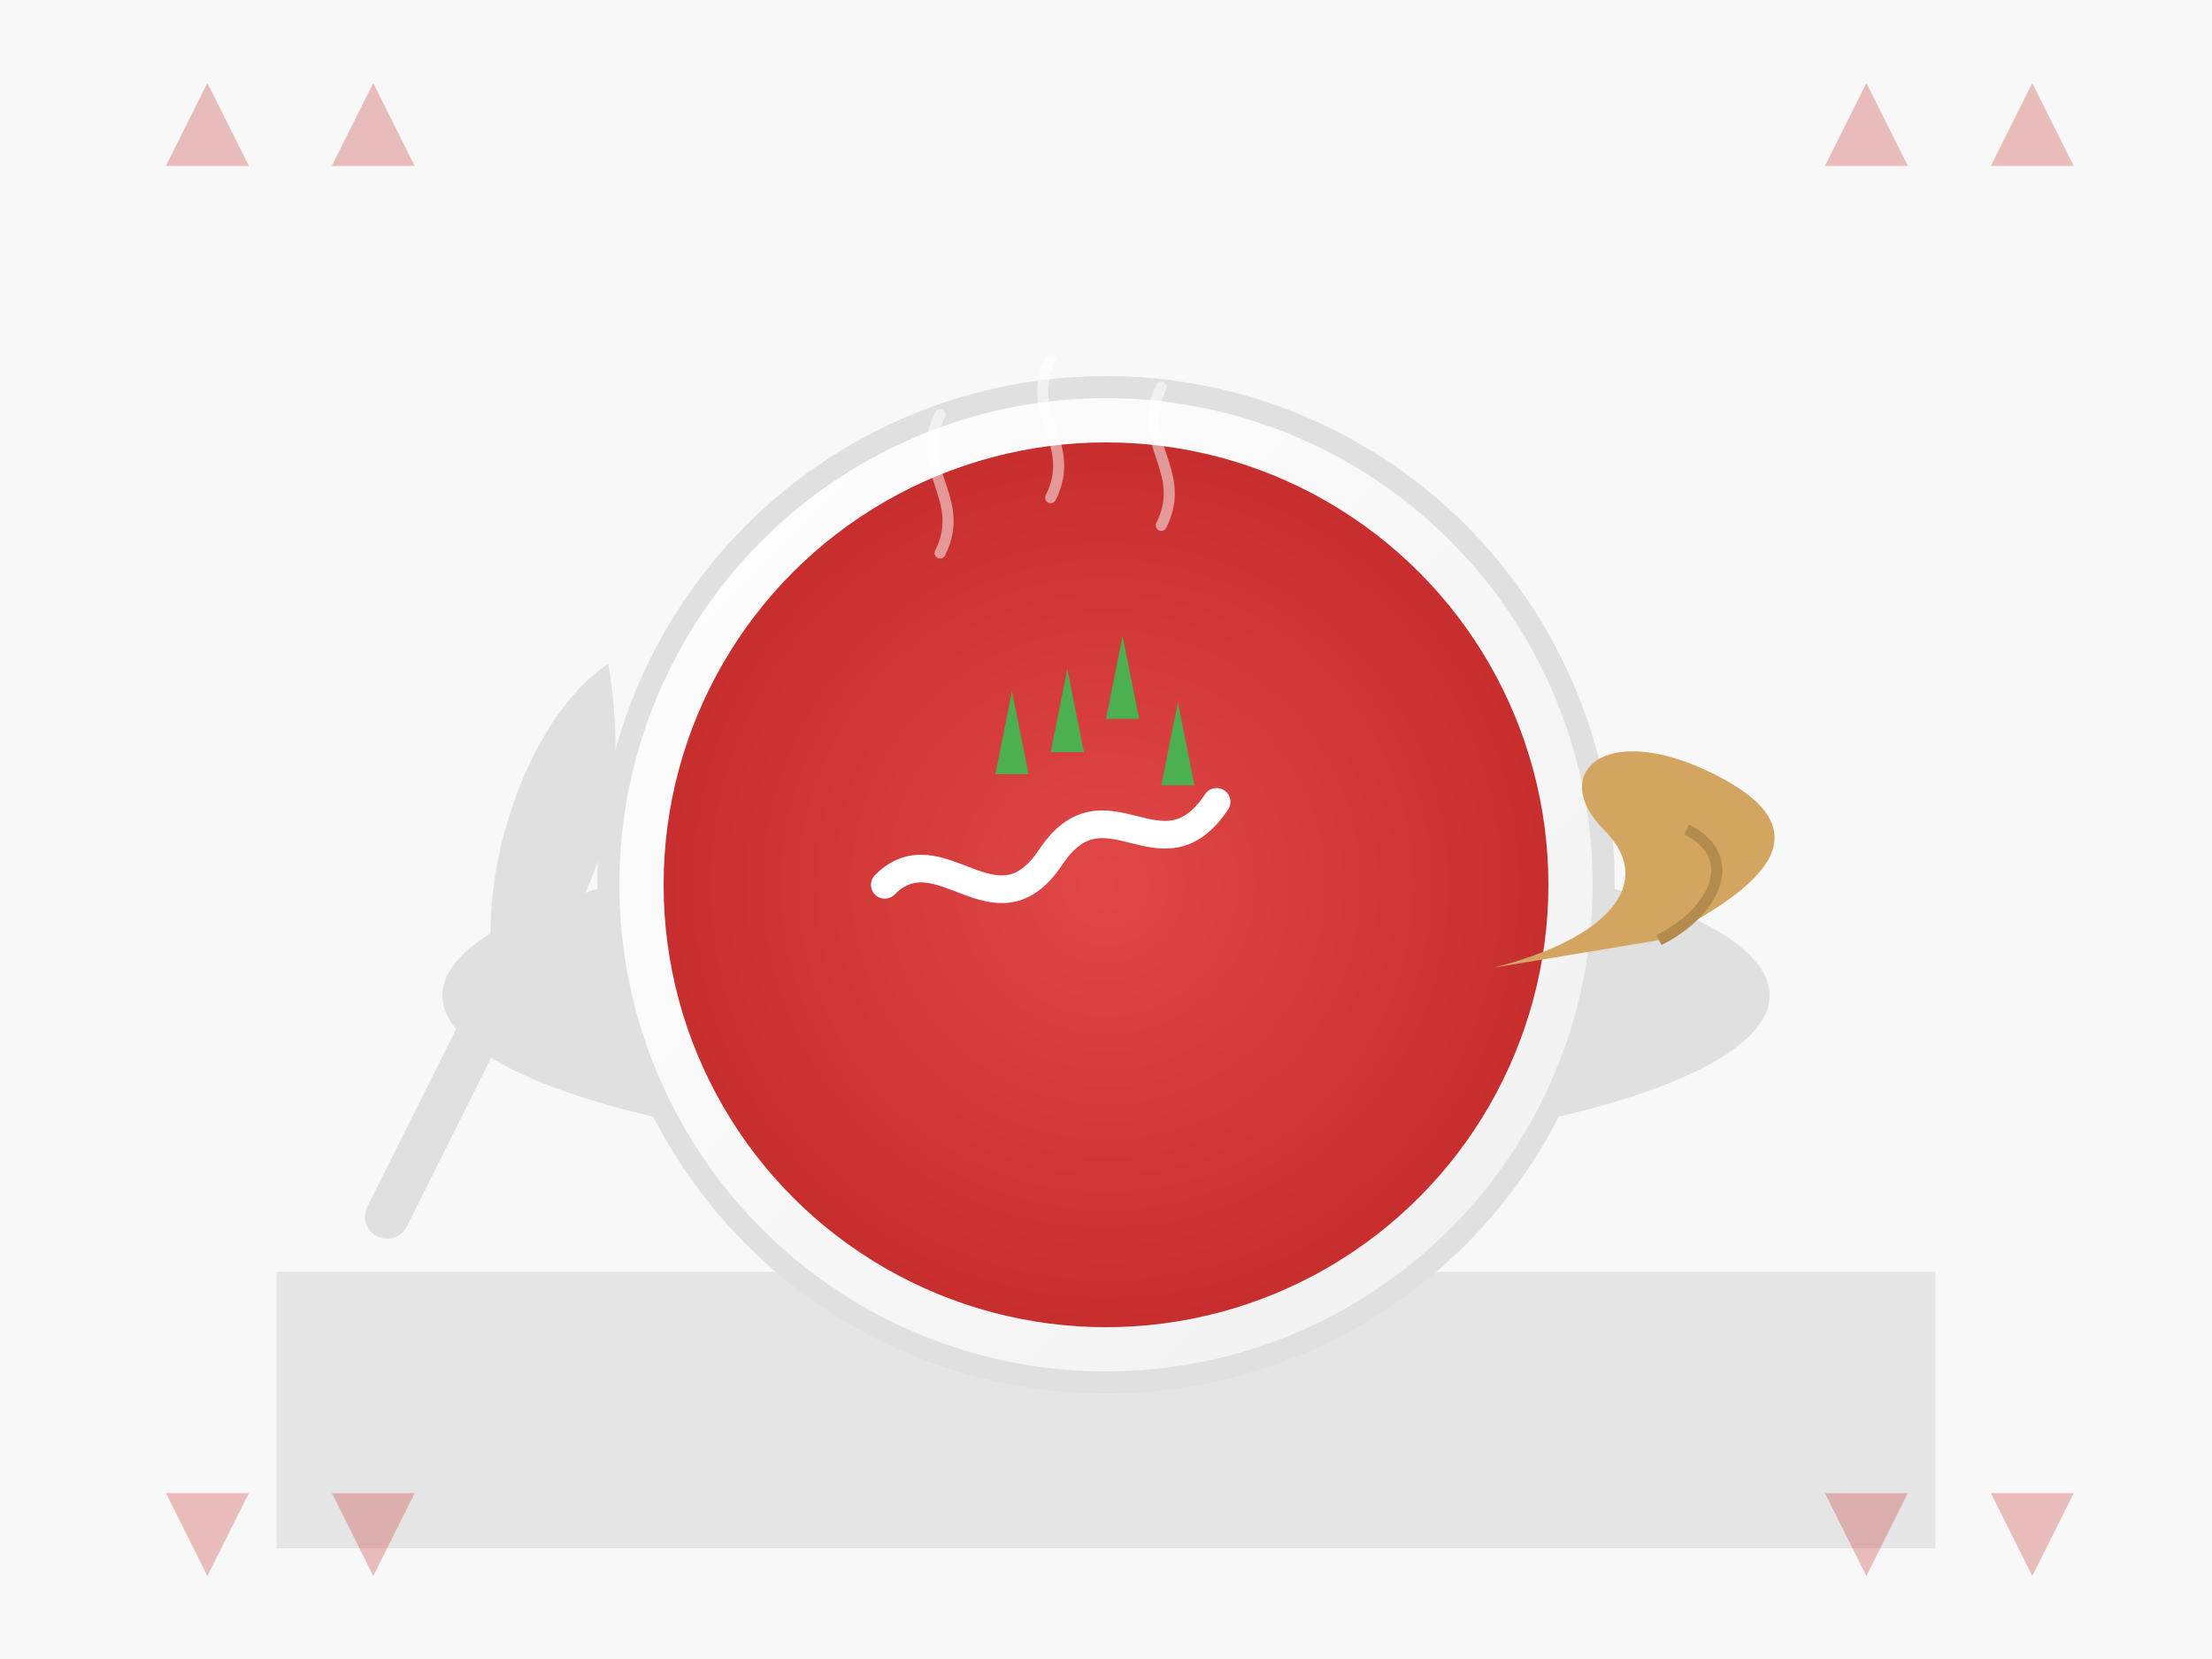<svg xmlns="http://www.w3.org/2000/svg" width="400" height="300" viewBox="0 0 400 300">
  <defs>
    <linearGradient id="plateGradient" x1="0%" y1="0%" x2="100%" y2="100%">
      <stop offset="0%" stop-color="#ffffff" />
      <stop offset="100%" stop-color="#f0f0f0" />
    </linearGradient>
    <radialGradient id="soupGradient" cx="50%" cy="50%" r="50%" fx="50%" fy="50%">
      <stop offset="0%" stop-color="#e04848" />
      <stop offset="100%" stop-color="#c72e2e" />
    </radialGradient>
  </defs>

  <!-- Background -->
  <rect width="400" height="300" fill="#f8f8f8" />
  
  <!-- Table -->
  <rect x="50" y="230" width="300" height="50" fill="#3b3b3b" opacity="0.1" />
  
  <!-- Plate -->
  <ellipse cx="200" cy="180" rx="120" ry="30" fill="#e0e0e0" />
  <circle cx="200" cy="160" r="90" fill="url(#plateGradient)" stroke="#e0e0e0" stroke-width="4" />
  
  <!-- Borscht/Red Soup -->
  <circle cx="200" cy="160" r="80" fill="url(#soupGradient)" />
  
  <!-- Sour cream swirl -->
  <path d="M160,160 C170,150 180,170 190,155 C200,140 210,160 220,145" fill="none" stroke="#ffffff" stroke-width="5" stroke-linecap="round" />
  
  <!-- Herbs on top -->
  <g fill="#4caf50">
    <path d="M180,140 L183,125 L186,140 M182,138 L187,138" />
    <path d="M190,136 L193,121 L196,136 M192,134 L197,134" />
    <path d="M210,142 L213,127 L216,142 M212,140 L217,140" />
    <path d="M200,130 L203,115 L206,130 M202,128 L207,128" />
  </g>
  
  <!-- Bread on side -->
  <path d="M300,170 C320,160 330,150 310,140 C290,130 280,140 290,150 C300,160 290,170 270,175 Z" fill="#d2a560" />
  <path d="M300,170 C310,165 315,155 305,150" fill="none" stroke="#b38c4d" stroke-width="2" />
  
  <!-- Spoon -->
  <path d="M90,180 C85,160 95,130 110,120 C115,150 105,170 90,180 Z" fill="#e0e0e0" />
  <path d="M90,180 L70,220" stroke="#e0e0e0" stroke-width="8" stroke-linecap="round" />
  
  <!-- Steam -->
  <g opacity="0.5">
    <path d="M170,100 C175,90 165,85 170,75" stroke="#ffffff" stroke-width="2" stroke-linecap="round" fill="none" />
    <path d="M190,90 C195,80 185,75 190,65" stroke="#ffffff" stroke-width="2" stroke-linecap="round" fill="none" />
    <path d="M210,95 C215,85 205,80 210,70" stroke="#ffffff" stroke-width="2" stroke-linecap="round" fill="none" />
  </g>
  
  <!-- Polish traditional pattern elements -->
  <g fill="#c72e2e" opacity="0.3">
    <path d="M30,30 L45,30 L37.5,15 Z" />
    <path d="M60,30 L75,30 L67.5,15 Z" />
    <path d="M330,30 L345,30 L337.5,15 Z" />
    <path d="M360,30 L375,30 L367.5,15 Z" />
    
    <path d="M30,270 L45,270 L37.5,285 Z" />
    <path d="M60,270 L75,270 L67.5,285 Z" />
    <path d="M330,270 L345,270 L337.5,285 Z" />
    <path d="M360,270 L375,270 L367.5,285 Z" />
  </g>
</svg>
